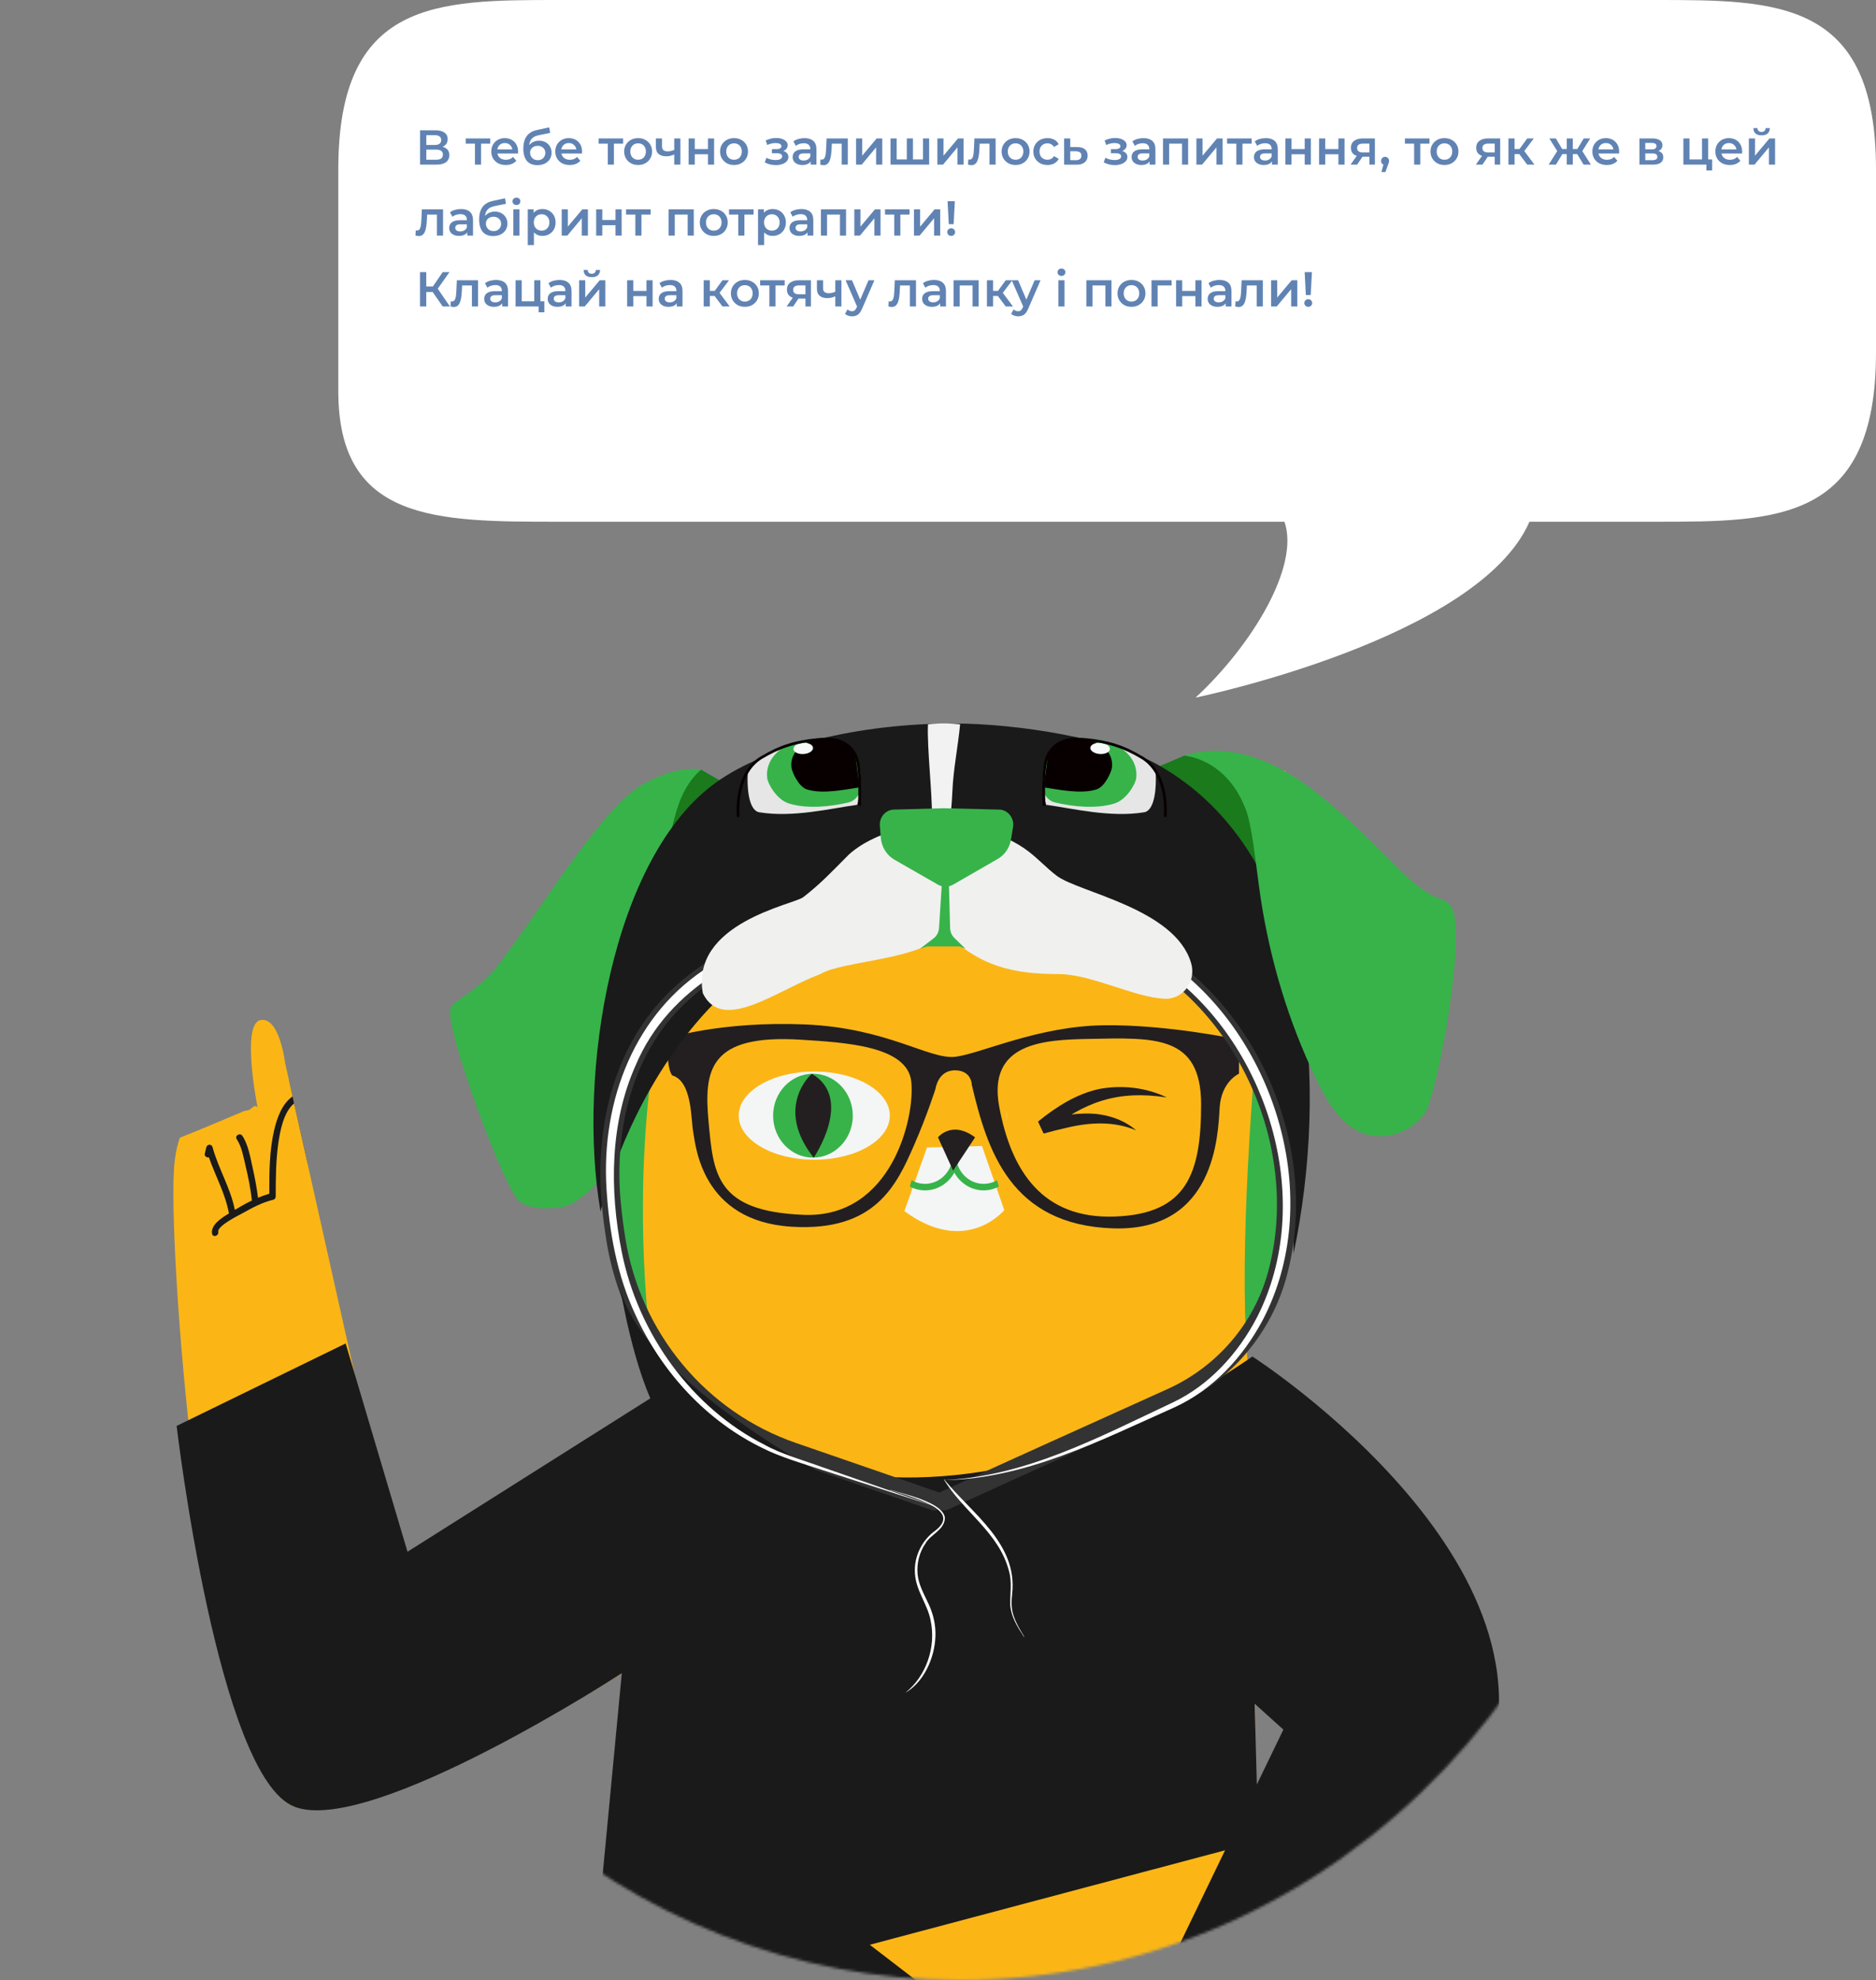 <svg width="688" height="726" viewBox="0 0 688 726" fill="none" xmlns="http://www.w3.org/2000/svg">
<rect x="0" y="0" width="688" height="726" fill="#808080" stroke="none"/>
<path d="M607.441 0H204.635C160.136 0 124.066 0 124.066 62.044V143.407C124.066 191.297 160.136 191.297 204.635 191.297H471.057C476.754 207.615 459.148 236.608 438.459 255.789C438.459 255.789 542.094 234.439 560.908 191.297H607.441C651.929 191.297 688 191.297 688 129.257V62.044C688 0 651.929 0 607.441 0Z" fill="white"/>
<path d="M154.044 60.368V47.768H159.678C161.094 47.768 162.198 48.05 162.99 48.614C163.782 49.166 164.178 49.964 164.178 51.008C164.178 52.04 163.8 52.838 163.044 53.402C162.288 53.954 161.292 54.23 160.056 54.23L160.38 53.582C161.784 53.582 162.87 53.864 163.638 54.428C164.406 54.992 164.79 55.808 164.79 56.876C164.79 57.968 164.388 58.826 163.584 59.45C162.78 60.062 161.592 60.368 160.02 60.368H154.044ZM156.348 58.568H159.948C160.764 58.568 161.382 58.418 161.802 58.118C162.222 57.806 162.432 57.332 162.432 56.696C162.432 56.06 162.222 55.598 161.802 55.31C161.382 55.01 160.764 54.86 159.948 54.86H156.348V58.568ZM156.348 53.15H159.48C160.236 53.15 160.812 53 161.208 52.7C161.604 52.388 161.802 51.944 161.802 51.368C161.802 50.768 161.604 50.318 161.208 50.018C160.812 49.718 160.236 49.568 159.48 49.568H156.348V53.15ZM174.177 60.368V52.124L174.699 52.664H170.793V50.756H179.793V52.664H175.905L176.427 52.124V60.368H174.177ZM185.485 60.494C184.417 60.494 183.481 60.284 182.677 59.864C181.885 59.432 181.267 58.844 180.823 58.1C180.391 57.356 180.175 56.51 180.175 55.562C180.175 54.602 180.385 53.756 180.805 53.024C181.237 52.28 181.825 51.698 182.569 51.278C183.325 50.858 184.183 50.648 185.143 50.648C186.079 50.648 186.913 50.852 187.645 51.26C188.377 51.668 188.953 52.244 189.373 52.988C189.793 53.732 190.003 54.608 190.003 55.616C190.003 55.712 189.997 55.82 189.985 55.94C189.985 56.06 189.979 56.174 189.967 56.282H181.957V54.788H188.779L187.897 55.256C187.909 54.704 187.795 54.218 187.555 53.798C187.315 53.378 186.985 53.048 186.565 52.808C186.157 52.568 185.683 52.448 185.143 52.448C184.591 52.448 184.105 52.568 183.685 52.808C183.277 53.048 182.953 53.384 182.713 53.816C182.485 54.236 182.371 54.734 182.371 55.31V55.67C182.371 56.246 182.503 56.756 182.767 57.2C183.031 57.644 183.403 57.986 183.883 58.226C184.363 58.466 184.915 58.586 185.539 58.586C186.079 58.586 186.565 58.502 186.997 58.334C187.429 58.166 187.813 57.902 188.149 57.542L189.355 58.928C188.923 59.432 188.377 59.822 187.717 60.098C187.069 60.362 186.325 60.494 185.485 60.494ZM197.054 60.548C196.262 60.548 195.554 60.428 194.93 60.188C194.306 59.948 193.766 59.582 193.31 59.09C192.866 58.586 192.524 57.95 192.284 57.182C192.044 56.414 191.924 55.502 191.924 54.446C191.924 53.678 191.99 52.976 192.122 52.34C192.254 51.704 192.452 51.134 192.716 50.63C192.98 50.114 193.31 49.658 193.706 49.262C194.114 48.866 194.588 48.536 195.128 48.272C195.668 48.008 196.28 47.804 196.964 47.66L201.428 46.706L201.752 48.722L197.702 49.55C197.474 49.598 197.198 49.67 196.874 49.766C196.562 49.85 196.238 49.982 195.902 50.162C195.578 50.33 195.272 50.576 194.984 50.9C194.708 51.212 194.48 51.62 194.3 52.124C194.132 52.616 194.048 53.234 194.048 53.978C194.048 54.206 194.054 54.38 194.066 54.5C194.09 54.608 194.108 54.728 194.12 54.86C194.144 54.98 194.156 55.16 194.156 55.4L193.31 54.518C193.55 53.906 193.88 53.384 194.3 52.952C194.732 52.508 195.23 52.172 195.794 51.944C196.37 51.704 196.994 51.584 197.666 51.584C198.566 51.584 199.364 51.77 200.06 52.142C200.756 52.514 201.302 53.036 201.698 53.708C202.094 54.38 202.292 55.142 202.292 55.994C202.292 56.882 202.076 57.668 201.644 58.352C201.212 59.036 200.6 59.576 199.808 59.972C199.028 60.356 198.11 60.548 197.054 60.548ZM197.234 58.73C197.774 58.73 198.248 58.616 198.656 58.388C199.076 58.148 199.4 57.824 199.628 57.416C199.868 57.008 199.988 56.552 199.988 56.048C199.988 55.544 199.868 55.106 199.628 54.734C199.4 54.35 199.076 54.044 198.656 53.816C198.248 53.588 197.762 53.474 197.198 53.474C196.658 53.474 196.172 53.582 195.74 53.798C195.32 54.014 194.99 54.314 194.75 54.698C194.522 55.07 194.408 55.502 194.408 55.994C194.408 56.498 194.528 56.96 194.768 57.38C195.008 57.8 195.338 58.13 195.758 58.37C196.19 58.61 196.682 58.73 197.234 58.73ZM208.952 60.494C207.884 60.494 206.948 60.284 206.144 59.864C205.352 59.432 204.734 58.844 204.29 58.1C203.858 57.356 203.642 56.51 203.642 55.562C203.642 54.602 203.852 53.756 204.272 53.024C204.704 52.28 205.292 51.698 206.036 51.278C206.792 50.858 207.65 50.648 208.61 50.648C209.546 50.648 210.38 50.852 211.112 51.26C211.844 51.668 212.42 52.244 212.84 52.988C213.26 53.732 213.47 54.608 213.47 55.616C213.47 55.712 213.464 55.82 213.452 55.94C213.452 56.06 213.446 56.174 213.434 56.282H205.424V54.788H212.246L211.364 55.256C211.376 54.704 211.262 54.218 211.022 53.798C210.782 53.378 210.452 53.048 210.032 52.808C209.624 52.568 209.15 52.448 208.61 52.448C208.058 52.448 207.572 52.568 207.152 52.808C206.744 53.048 206.42 53.384 206.18 53.816C205.952 54.236 205.838 54.734 205.838 55.31V55.67C205.838 56.246 205.97 56.756 206.234 57.2C206.498 57.644 206.87 57.986 207.35 58.226C207.83 58.466 208.382 58.586 209.006 58.586C209.546 58.586 210.032 58.502 210.464 58.334C210.896 58.166 211.28 57.902 211.616 57.542L212.822 58.928C212.39 59.432 211.844 59.822 211.184 60.098C210.536 60.362 209.792 60.494 208.952 60.494ZM222.903 60.368V52.124L223.425 52.664H219.519V50.756H228.519V52.664H224.631L225.153 52.124V60.368H222.903ZM234.013 60.494C233.029 60.494 232.153 60.284 231.385 59.864C230.617 59.432 230.011 58.844 229.567 58.1C229.123 57.356 228.901 56.51 228.901 55.562C228.901 54.602 229.123 53.756 229.567 53.024C230.011 52.28 230.617 51.698 231.385 51.278C232.153 50.858 233.029 50.648 234.013 50.648C235.009 50.648 235.891 50.858 236.659 51.278C237.439 51.698 238.045 52.274 238.477 53.006C238.921 53.738 239.143 54.59 239.143 55.562C239.143 56.51 238.921 57.356 238.477 58.1C238.045 58.844 237.439 59.432 236.659 59.864C235.891 60.284 235.009 60.494 234.013 60.494ZM234.013 58.568C234.565 58.568 235.057 58.448 235.489 58.208C235.921 57.968 236.257 57.62 236.497 57.164C236.749 56.708 236.875 56.174 236.875 55.562C236.875 54.938 236.749 54.404 236.497 53.96C236.257 53.504 235.921 53.156 235.489 52.916C235.057 52.676 234.571 52.556 234.031 52.556C233.479 52.556 232.987 52.676 232.555 52.916C232.135 53.156 231.799 53.504 231.547 53.96C231.295 54.404 231.169 54.938 231.169 55.562C231.169 56.174 231.295 56.708 231.547 57.164C231.799 57.62 232.135 57.968 232.555 58.208C232.987 58.448 233.473 58.568 234.013 58.568ZM247.432 56.57C246.976 56.786 246.49 56.966 245.974 57.11C245.47 57.242 244.936 57.308 244.372 57.308C243.16 57.308 242.218 57.026 241.546 56.462C240.874 55.898 240.538 55.022 240.538 53.834V50.756H242.788V53.69C242.788 54.326 242.968 54.788 243.328 55.076C243.7 55.364 244.21 55.508 244.858 55.508C245.29 55.508 245.722 55.454 246.154 55.346C246.586 55.238 247.012 55.088 247.432 54.896V56.57ZM247.27 60.368V50.756H249.52V60.368H247.27ZM252.546 60.368V50.756H254.796V54.662H259.638V50.756H261.888V60.368H259.638V56.57H254.796V60.368H252.546ZM269.187 60.494C268.203 60.494 267.327 60.284 266.559 59.864C265.791 59.432 265.185 58.844 264.741 58.1C264.297 57.356 264.075 56.51 264.075 55.562C264.075 54.602 264.297 53.756 264.741 53.024C265.185 52.28 265.791 51.698 266.559 51.278C267.327 50.858 268.203 50.648 269.187 50.648C270.183 50.648 271.065 50.858 271.833 51.278C272.613 51.698 273.219 52.274 273.651 53.006C274.095 53.738 274.317 54.59 274.317 55.562C274.317 56.51 274.095 57.356 273.651 58.1C273.219 58.844 272.613 59.432 271.833 59.864C271.065 60.284 270.183 60.494 269.187 60.494ZM269.187 58.568C269.739 58.568 270.231 58.448 270.663 58.208C271.095 57.968 271.431 57.62 271.671 57.164C271.923 56.708 272.049 56.174 272.049 55.562C272.049 54.938 271.923 54.404 271.671 53.96C271.431 53.504 271.095 53.156 270.663 52.916C270.231 52.676 269.745 52.556 269.205 52.556C268.653 52.556 268.161 52.676 267.729 52.916C267.309 53.156 266.973 53.504 266.721 53.96C266.469 54.404 266.343 54.938 266.343 55.562C266.343 56.174 266.469 56.708 266.721 57.164C266.973 57.62 267.309 57.968 267.729 58.208C268.161 58.448 268.647 58.568 269.187 58.568ZM284.557 60.53C283.825 60.53 283.099 60.446 282.379 60.278C281.671 60.098 281.029 59.846 280.453 59.522L281.083 57.848C281.551 58.112 282.079 58.316 282.667 58.46C283.255 58.604 283.843 58.676 284.431 58.676C284.935 58.676 285.367 58.628 285.727 58.532C286.087 58.424 286.363 58.268 286.555 58.064C286.759 57.86 286.861 57.626 286.861 57.362C286.861 56.978 286.693 56.69 286.357 56.498C286.033 56.294 285.565 56.192 284.953 56.192H283.099V54.68H284.773C285.157 54.68 285.481 54.638 285.745 54.554C286.021 54.47 286.231 54.344 286.375 54.176C286.519 54.008 286.591 53.81 286.591 53.582C286.591 53.354 286.501 53.156 286.321 52.988C286.153 52.808 285.907 52.676 285.583 52.592C285.259 52.496 284.869 52.448 284.413 52.448C283.933 52.448 283.435 52.508 282.919 52.628C282.415 52.748 281.899 52.922 281.371 53.15L280.795 51.494C281.407 51.218 282.001 51.008 282.577 50.864C283.165 50.708 283.747 50.624 284.323 50.612C285.199 50.576 285.979 50.666 286.663 50.882C287.347 51.098 287.887 51.41 288.283 51.818C288.679 52.226 288.877 52.706 288.877 53.258C288.877 53.714 288.733 54.128 288.445 54.5C288.169 54.86 287.785 55.142 287.293 55.346C286.813 55.55 286.261 55.652 285.637 55.652L285.709 55.166C286.777 55.166 287.617 55.382 288.229 55.814C288.841 56.234 289.147 56.81 289.147 57.542C289.147 58.13 288.949 58.652 288.553 59.108C288.157 59.552 287.611 59.9 286.915 60.152C286.231 60.404 285.445 60.53 284.557 60.53ZM297.296 60.368V58.424L297.17 58.01V54.608C297.17 53.948 296.972 53.438 296.576 53.078C296.18 52.706 295.58 52.52 294.776 52.52C294.236 52.52 293.702 52.604 293.174 52.772C292.658 52.94 292.22 53.174 291.86 53.474L290.978 51.836C291.494 51.44 292.106 51.146 292.814 50.954C293.534 50.75 294.278 50.648 295.046 50.648C296.438 50.648 297.512 50.984 298.268 51.656C299.036 52.316 299.42 53.342 299.42 54.734V60.368H297.296ZM294.272 60.494C293.552 60.494 292.922 60.374 292.382 60.134C291.842 59.882 291.422 59.54 291.122 59.108C290.834 58.664 290.69 58.166 290.69 57.614C290.69 57.074 290.816 56.588 291.068 56.156C291.332 55.724 291.758 55.382 292.346 55.13C292.934 54.878 293.714 54.752 294.686 54.752H297.476V56.246H294.848C294.08 56.246 293.564 56.372 293.3 56.624C293.036 56.864 292.904 57.164 292.904 57.524C292.904 57.932 293.066 58.256 293.39 58.496C293.714 58.736 294.164 58.856 294.74 58.856C295.292 58.856 295.784 58.73 296.216 58.478C296.66 58.226 296.978 57.854 297.17 57.362L297.548 58.712C297.332 59.276 296.942 59.714 296.378 60.026C295.826 60.338 295.124 60.494 294.272 60.494ZM300.8 60.35L300.908 58.46C300.992 58.472 301.07 58.484 301.142 58.496C301.214 58.508 301.28 58.514 301.34 58.514C301.712 58.514 302 58.4 302.204 58.172C302.408 57.944 302.558 57.638 302.654 57.254C302.762 56.858 302.834 56.42 302.87 55.94C302.918 55.448 302.954 54.956 302.978 54.464L303.14 50.756H310.916V60.368H308.666V52.052L309.188 52.664H304.616L305.102 52.034L304.976 54.572C304.94 55.424 304.868 56.216 304.76 56.948C304.664 57.668 304.508 58.298 304.292 58.838C304.088 59.378 303.8 59.798 303.428 60.098C303.068 60.398 302.606 60.548 302.042 60.548C301.862 60.548 301.664 60.53 301.448 60.494C301.244 60.458 301.028 60.41 300.8 60.35ZM313.946 60.368V50.756H316.196V57.092L321.506 50.756H323.558V60.368H321.308V54.032L316.016 60.368H313.946ZM333.047 58.46L332.561 59V50.756H334.811V59L334.271 58.46H339.023L338.501 59V50.756H340.751V60.368H326.585V50.756H328.835V59L328.313 58.46H333.047ZM343.776 60.368V50.756H346.026V57.092L351.336 50.756H353.388V60.368H351.138V54.032L345.846 60.368H343.776ZM355.011 60.35L355.119 58.46C355.203 58.472 355.281 58.484 355.353 58.496C355.425 58.508 355.491 58.514 355.551 58.514C355.923 58.514 356.211 58.4 356.415 58.172C356.619 57.944 356.769 57.638 356.865 57.254C356.973 56.858 357.045 56.42 357.081 55.94C357.129 55.448 357.165 54.956 357.189 54.464L357.351 50.756H365.127V60.368H362.877V52.052L363.399 52.664H358.827L359.313 52.034L359.187 54.572C359.151 55.424 359.079 56.216 358.971 56.948C358.875 57.668 358.719 58.298 358.503 58.838C358.299 59.378 358.011 59.798 357.639 60.098C357.279 60.398 356.817 60.548 356.253 60.548C356.073 60.548 355.875 60.53 355.659 60.494C355.455 60.458 355.239 60.41 355.011 60.35ZM372.441 60.494C371.457 60.494 370.581 60.284 369.813 59.864C369.045 59.432 368.439 58.844 367.995 58.1C367.551 57.356 367.329 56.51 367.329 55.562C367.329 54.602 367.551 53.756 367.995 53.024C368.439 52.28 369.045 51.698 369.813 51.278C370.581 50.858 371.457 50.648 372.441 50.648C373.437 50.648 374.319 50.858 375.087 51.278C375.867 51.698 376.473 52.274 376.905 53.006C377.349 53.738 377.571 54.59 377.571 55.562C377.571 56.51 377.349 57.356 376.905 58.1C376.473 58.844 375.867 59.432 375.087 59.864C374.319 60.284 373.437 60.494 372.441 60.494ZM372.441 58.568C372.993 58.568 373.485 58.448 373.917 58.208C374.349 57.968 374.685 57.62 374.925 57.164C375.177 56.708 375.303 56.174 375.303 55.562C375.303 54.938 375.177 54.404 374.925 53.96C374.685 53.504 374.349 53.156 373.917 52.916C373.485 52.676 372.999 52.556 372.459 52.556C371.907 52.556 371.415 52.676 370.983 52.916C370.563 53.156 370.227 53.504 369.975 53.96C369.723 54.404 369.597 54.938 369.597 55.562C369.597 56.174 369.723 56.708 369.975 57.164C370.227 57.62 370.563 57.968 370.983 58.208C371.415 58.448 371.901 58.568 372.441 58.568ZM384.168 60.494C383.16 60.494 382.26 60.284 381.468 59.864C380.688 59.432 380.076 58.844 379.632 58.1C379.188 57.356 378.966 56.51 378.966 55.562C378.966 54.602 379.188 53.756 379.632 53.024C380.076 52.28 380.688 51.698 381.468 51.278C382.26 50.858 383.16 50.648 384.168 50.648C385.104 50.648 385.926 50.84 386.634 51.224C387.354 51.596 387.9 52.148 388.272 52.88L386.544 53.888C386.256 53.432 385.902 53.096 385.482 52.88C385.074 52.664 384.63 52.556 384.15 52.556C383.598 52.556 383.1 52.676 382.656 52.916C382.212 53.156 381.864 53.504 381.612 53.96C381.36 54.404 381.234 54.938 381.234 55.562C381.234 56.186 381.36 56.726 381.612 57.182C381.864 57.626 382.212 57.968 382.656 58.208C383.1 58.448 383.598 58.568 384.15 58.568C384.63 58.568 385.074 58.46 385.482 58.244C385.902 58.028 386.256 57.692 386.544 57.236L388.272 58.244C387.9 58.964 387.354 59.522 386.634 59.918C385.926 60.302 385.104 60.494 384.168 60.494ZM395.077 53.924C396.313 53.924 397.255 54.2 397.903 54.752C398.551 55.304 398.875 56.084 398.875 57.092C398.875 58.136 398.515 58.952 397.795 59.54C397.075 60.116 396.061 60.398 394.753 60.386L390.253 60.368V50.756H392.503V53.906L395.077 53.924ZM394.555 58.73C395.215 58.742 395.719 58.604 396.067 58.316C396.415 58.028 396.589 57.608 396.589 57.056C396.589 56.504 396.415 56.108 396.067 55.868C395.731 55.616 395.227 55.484 394.555 55.472L392.503 55.454V58.712L394.555 58.73ZM408.869 60.53C408.137 60.53 407.411 60.446 406.691 60.278C405.983 60.098 405.341 59.846 404.765 59.522L405.395 57.848C405.863 58.112 406.391 58.316 406.979 58.46C407.567 58.604 408.155 58.676 408.743 58.676C409.247 58.676 409.679 58.628 410.039 58.532C410.399 58.424 410.675 58.268 410.867 58.064C411.071 57.86 411.173 57.626 411.173 57.362C411.173 56.978 411.005 56.69 410.669 56.498C410.345 56.294 409.877 56.192 409.265 56.192H407.411V54.68H409.085C409.469 54.68 409.793 54.638 410.057 54.554C410.333 54.47 410.543 54.344 410.687 54.176C410.831 54.008 410.903 53.81 410.903 53.582C410.903 53.354 410.813 53.156 410.633 52.988C410.465 52.808 410.219 52.676 409.895 52.592C409.571 52.496 409.181 52.448 408.725 52.448C408.245 52.448 407.747 52.508 407.231 52.628C406.727 52.748 406.211 52.922 405.683 53.15L405.107 51.494C405.719 51.218 406.313 51.008 406.889 50.864C407.477 50.708 408.059 50.624 408.635 50.612C409.511 50.576 410.291 50.666 410.975 50.882C411.659 51.098 412.199 51.41 412.595 51.818C412.991 52.226 413.189 52.706 413.189 53.258C413.189 53.714 413.045 54.128 412.757 54.5C412.481 54.86 412.097 55.142 411.605 55.346C411.125 55.55 410.573 55.652 409.949 55.652L410.021 55.166C411.089 55.166 411.929 55.382 412.541 55.814C413.153 56.234 413.459 56.81 413.459 57.542C413.459 58.13 413.261 58.652 412.865 59.108C412.469 59.552 411.923 59.9 411.227 60.152C410.543 60.404 409.757 60.53 408.869 60.53ZM421.608 60.368V58.424L421.482 58.01V54.608C421.482 53.948 421.284 53.438 420.888 53.078C420.492 52.706 419.892 52.52 419.088 52.52C418.548 52.52 418.014 52.604 417.486 52.772C416.97 52.94 416.532 53.174 416.172 53.474L415.29 51.836C415.806 51.44 416.418 51.146 417.126 50.954C417.846 50.75 418.59 50.648 419.358 50.648C420.75 50.648 421.824 50.984 422.58 51.656C423.348 52.316 423.732 53.342 423.732 54.734V60.368H421.608ZM418.584 60.494C417.864 60.494 417.234 60.374 416.694 60.134C416.154 59.882 415.734 59.54 415.434 59.108C415.146 58.664 415.002 58.166 415.002 57.614C415.002 57.074 415.128 56.588 415.38 56.156C415.644 55.724 416.07 55.382 416.658 55.13C417.246 54.878 418.026 54.752 418.998 54.752H421.788V56.246H419.16C418.392 56.246 417.876 56.372 417.612 56.624C417.348 56.864 417.216 57.164 417.216 57.524C417.216 57.932 417.378 58.256 417.702 58.496C418.026 58.736 418.476 58.856 419.052 58.856C419.604 58.856 420.096 58.73 420.528 58.478C420.972 58.226 421.29 57.854 421.482 57.362L421.86 58.712C421.644 59.276 421.254 59.714 420.69 60.026C420.138 60.338 419.436 60.494 418.584 60.494ZM426.516 60.368V50.756H435.732V60.368H433.5V52.142L434.022 52.664H428.244L428.766 52.142V60.368H426.516ZM438.768 60.368V50.756H441.018V57.092L446.328 50.756H448.38V60.368H446.13V54.032L440.838 60.368H438.768ZM453.405 60.368V52.124L453.927 52.664H450.021V50.756H459.021V52.664H455.133L455.655 52.124V60.368H453.405ZM466.485 60.368V58.424L466.359 58.01V54.608C466.359 53.948 466.161 53.438 465.765 53.078C465.369 52.706 464.769 52.52 463.965 52.52C463.425 52.52 462.891 52.604 462.363 52.772C461.847 52.94 461.409 53.174 461.049 53.474L460.167 51.836C460.683 51.44 461.295 51.146 462.003 50.954C462.723 50.75 463.467 50.648 464.235 50.648C465.627 50.648 466.701 50.984 467.457 51.656C468.225 52.316 468.609 53.342 468.609 54.734V60.368H466.485ZM463.461 60.494C462.741 60.494 462.111 60.374 461.571 60.134C461.031 59.882 460.611 59.54 460.311 59.108C460.023 58.664 459.879 58.166 459.879 57.614C459.879 57.074 460.005 56.588 460.257 56.156C460.521 55.724 460.947 55.382 461.535 55.13C462.123 54.878 462.903 54.752 463.875 54.752H466.665V56.246H464.037C463.269 56.246 462.753 56.372 462.489 56.624C462.225 56.864 462.093 57.164 462.093 57.524C462.093 57.932 462.255 58.256 462.579 58.496C462.903 58.736 463.353 58.856 463.929 58.856C464.481 58.856 464.973 58.73 465.405 58.478C465.849 58.226 466.167 57.854 466.359 57.362L466.737 58.712C466.521 59.276 466.131 59.714 465.567 60.026C465.015 60.338 464.313 60.494 463.461 60.494ZM471.393 60.368V50.756H473.643V54.662H478.485V50.756H480.735V60.368H478.485V56.57H473.643V60.368H471.393ZM483.751 60.368V50.756H486.001V54.662H490.843V50.756H493.093V60.368H490.843V56.57H486.001V60.368H483.751ZM502.21 60.368V57.092L502.534 57.47H499.654C498.334 57.47 497.296 57.194 496.54 56.642C495.796 56.078 495.424 55.268 495.424 54.212C495.424 53.084 495.82 52.226 496.612 51.638C497.416 51.05 498.484 50.756 499.816 50.756H504.226V60.368H502.21ZM495.298 60.368L497.89 56.696H500.194L497.71 60.368H495.298ZM502.21 56.372V52.052L502.534 52.646H499.888C499.192 52.646 498.652 52.778 498.268 53.042C497.896 53.294 497.71 53.708 497.71 54.284C497.71 55.364 498.412 55.904 499.816 55.904H502.534L502.21 56.372ZM506.623 63.086L507.667 59.108L507.973 60.44C507.553 60.44 507.199 60.314 506.911 60.062C506.635 59.798 506.497 59.444 506.497 59C506.497 58.544 506.635 58.184 506.911 57.92C507.199 57.644 507.547 57.506 507.955 57.506C508.375 57.506 508.723 57.644 508.999 57.92C509.275 58.196 509.413 58.556 509.413 59C509.413 59.12 509.401 59.252 509.377 59.396C509.353 59.528 509.311 59.684 509.251 59.864C509.203 60.044 509.119 60.272 508.999 60.548L508.081 63.086H506.623ZM518.62 60.368V52.124L519.142 52.664H515.236V50.756H524.236V52.664H520.348L520.87 52.124V60.368H518.62ZM529.73 60.494C528.746 60.494 527.87 60.284 527.102 59.864C526.334 59.432 525.728 58.844 525.284 58.1C524.84 57.356 524.618 56.51 524.618 55.562C524.618 54.602 524.84 53.756 525.284 53.024C525.728 52.28 526.334 51.698 527.102 51.278C527.87 50.858 528.746 50.648 529.73 50.648C530.726 50.648 531.608 50.858 532.376 51.278C533.156 51.698 533.762 52.274 534.194 53.006C534.638 53.738 534.86 54.59 534.86 55.562C534.86 56.51 534.638 57.356 534.194 58.1C533.762 58.844 533.156 59.432 532.376 59.864C531.608 60.284 530.726 60.494 529.73 60.494ZM529.73 58.568C530.282 58.568 530.774 58.448 531.206 58.208C531.638 57.968 531.974 57.62 532.214 57.164C532.466 56.708 532.592 56.174 532.592 55.562C532.592 54.938 532.466 54.404 532.214 53.96C531.974 53.504 531.638 53.156 531.206 52.916C530.774 52.676 530.288 52.556 529.748 52.556C529.196 52.556 528.704 52.676 528.272 52.916C527.852 53.156 527.516 53.504 527.264 53.96C527.012 54.404 526.886 54.938 526.886 55.562C526.886 56.174 527.012 56.708 527.264 57.164C527.516 57.62 527.852 57.968 528.272 58.208C528.704 58.448 529.19 58.568 529.73 58.568ZM548.16 60.368V57.092L548.484 57.47H545.604C544.284 57.47 543.246 57.194 542.49 56.642C541.746 56.078 541.374 55.268 541.374 54.212C541.374 53.084 541.77 52.226 542.562 51.638C543.366 51.05 544.434 50.756 545.766 50.756H550.176V60.368H548.16ZM541.248 60.368L543.84 56.696H546.144L543.66 60.368H541.248ZM548.16 56.372V52.052L548.484 52.646H545.838C545.142 52.646 544.602 52.778 544.218 53.042C543.846 53.294 543.66 53.708 543.66 54.284C543.66 55.364 544.362 55.904 545.766 55.904H548.484L548.16 56.372ZM560.096 60.368L556.622 55.76L558.458 54.626L562.742 60.368H560.096ZM553.202 60.368V50.756H555.452V60.368H553.202ZM554.786 56.516V54.644H558.044V56.516H554.786ZM558.674 55.832L556.568 55.58L560.096 50.756H562.508L558.674 55.832ZM580.77 60.368L577.962 55.76L579.798 54.626L583.452 60.368H580.77ZM576.144 56.516V54.644H579.366V56.516H576.144ZM580.014 55.832L577.89 55.58L580.806 50.756H583.2L580.014 55.832ZM570.618 60.368H567.954L571.59 54.626L573.426 55.76L570.618 60.368ZM576.81 60.368H574.578V50.756H576.81V60.368ZM575.244 56.516H572.04V54.644H575.244V56.516ZM571.374 55.832L568.188 50.756H570.582L573.48 55.58L571.374 55.832ZM589.29 60.494C588.222 60.494 587.286 60.284 586.482 59.864C585.69 59.432 585.072 58.844 584.628 58.1C584.196 57.356 583.98 56.51 583.98 55.562C583.98 54.602 584.19 53.756 584.61 53.024C585.042 52.28 585.63 51.698 586.374 51.278C587.13 50.858 587.988 50.648 588.948 50.648C589.884 50.648 590.718 50.852 591.45 51.26C592.182 51.668 592.758 52.244 593.178 52.988C593.598 53.732 593.808 54.608 593.808 55.616C593.808 55.712 593.802 55.82 593.79 55.94C593.79 56.06 593.784 56.174 593.772 56.282H585.762V54.788H592.584L591.702 55.256C591.714 54.704 591.6 54.218 591.36 53.798C591.12 53.378 590.79 53.048 590.37 52.808C589.962 52.568 589.488 52.448 588.948 52.448C588.396 52.448 587.91 52.568 587.49 52.808C587.082 53.048 586.758 53.384 586.518 53.816C586.29 54.236 586.176 54.734 586.176 55.31V55.67C586.176 56.246 586.308 56.756 586.572 57.2C586.836 57.644 587.208 57.986 587.688 58.226C588.168 58.466 588.72 58.586 589.344 58.586C589.884 58.586 590.37 58.502 590.802 58.334C591.234 58.166 591.618 57.902 591.954 57.542L593.16 58.928C592.728 59.432 592.182 59.822 591.522 60.098C590.874 60.362 590.13 60.494 589.29 60.494ZM601.243 60.368V50.756H605.941C607.105 50.756 608.017 50.972 608.677 51.404C609.349 51.836 609.685 52.448 609.685 53.24C609.685 54.02 609.373 54.632 608.749 55.076C608.125 55.508 607.297 55.724 606.265 55.724L606.535 55.166C607.699 55.166 608.563 55.382 609.127 55.814C609.703 56.234 609.991 56.852 609.991 57.668C609.991 58.52 609.673 59.186 609.037 59.666C608.401 60.134 607.435 60.368 606.139 60.368H601.243ZM603.385 58.73H605.959C606.571 58.73 607.033 58.634 607.345 58.442C607.657 58.238 607.813 57.932 607.813 57.524C607.813 57.092 607.669 56.774 607.381 56.57C607.093 56.366 606.643 56.264 606.031 56.264H603.385V58.73ZM603.385 54.77H605.743C606.319 54.77 606.751 54.668 607.039 54.464C607.339 54.248 607.489 53.948 607.489 53.564C607.489 53.168 607.339 52.874 607.039 52.682C606.751 52.49 606.319 52.394 605.743 52.394H603.385V54.77ZM617.362 60.368V50.756H619.612V58.46H624.202V50.756H626.452V60.368H617.362ZM625.804 62.51V60.314L626.326 60.368H624.202V58.46H627.91V62.51H625.804ZM634.395 60.494C633.327 60.494 632.391 60.284 631.587 59.864C630.795 59.432 630.177 58.844 629.733 58.1C629.301 57.356 629.085 56.51 629.085 55.562C629.085 54.602 629.295 53.756 629.715 53.024C630.147 52.28 630.735 51.698 631.479 51.278C632.235 50.858 633.093 50.648 634.053 50.648C634.989 50.648 635.823 50.852 636.555 51.26C637.287 51.668 637.863 52.244 638.283 52.988C638.703 53.732 638.913 54.608 638.913 55.616C638.913 55.712 638.907 55.82 638.895 55.94C638.895 56.06 638.889 56.174 638.877 56.282H630.867V54.788H637.689L636.807 55.256C636.819 54.704 636.705 54.218 636.465 53.798C636.225 53.378 635.895 53.048 635.475 52.808C635.067 52.568 634.593 52.448 634.053 52.448C633.501 52.448 633.015 52.568 632.595 52.808C632.187 53.048 631.863 53.384 631.623 53.816C631.395 54.236 631.281 54.734 631.281 55.31V55.67C631.281 56.246 631.413 56.756 631.677 57.2C631.941 57.644 632.313 57.986 632.793 58.226C633.273 58.466 633.825 58.586 634.449 58.586C634.989 58.586 635.475 58.502 635.907 58.334C636.339 58.166 636.723 57.902 637.059 57.542L638.265 58.928C637.833 59.432 637.287 59.822 636.627 60.098C635.979 60.362 635.235 60.494 634.395 60.494ZM641.374 60.368V50.756H643.624V57.092L648.934 50.756H650.986V60.368H648.736V54.032L643.444 60.368H641.374ZM646.036 49.622C645.076 49.622 644.338 49.4 643.822 48.956C643.306 48.5 643.042 47.84 643.03 46.976H644.524C644.536 47.408 644.668 47.75 644.92 48.002C645.184 48.254 645.55 48.38 646.018 48.38C646.474 48.38 646.834 48.254 647.098 48.002C647.374 47.75 647.518 47.408 647.53 46.976H649.06C649.048 47.84 648.778 48.5 648.25 48.956C647.734 49.4 646.996 49.622 646.036 49.622ZM152.37 86.35L152.478 84.46C152.562 84.472 152.64 84.484 152.712 84.496C152.784 84.508 152.85 84.514 152.91 84.514C153.282 84.514 153.57 84.4 153.774 84.172C153.978 83.944 154.128 83.638 154.224 83.254C154.332 82.858 154.404 82.42 154.44 81.94C154.488 81.448 154.524 80.956 154.548 80.464L154.71 76.756H162.486V86.368H160.236V78.052L160.758 78.664H156.186L156.672 78.034L156.546 80.572C156.51 81.424 156.438 82.216 156.33 82.948C156.234 83.668 156.078 84.298 155.862 84.838C155.658 85.378 155.37 85.798 154.998 86.098C154.638 86.398 154.176 86.548 153.612 86.548C153.432 86.548 153.234 86.53 153.018 86.494C152.814 86.458 152.598 86.41 152.37 86.35ZM171.348 86.368V84.424L171.222 84.01V80.608C171.222 79.948 171.024 79.438 170.628 79.078C170.232 78.706 169.632 78.52 168.828 78.52C168.288 78.52 167.754 78.604 167.226 78.772C166.71 78.94 166.272 79.174 165.912 79.474L165.03 77.836C165.546 77.44 166.158 77.146 166.866 76.954C167.586 76.75 168.33 76.648 169.098 76.648C170.49 76.648 171.564 76.984 172.32 77.656C173.088 78.316 173.472 79.342 173.472 80.734V86.368H171.348ZM168.324 86.494C167.604 86.494 166.974 86.374 166.434 86.134C165.894 85.882 165.474 85.54 165.174 85.108C164.886 84.664 164.742 84.166 164.742 83.614C164.742 83.074 164.868 82.588 165.12 82.156C165.384 81.724 165.81 81.382 166.398 81.13C166.986 80.878 167.766 80.752 168.738 80.752H171.528V82.246H168.9C168.132 82.246 167.616 82.372 167.352 82.624C167.088 82.864 166.956 83.164 166.956 83.524C166.956 83.932 167.118 84.256 167.442 84.496C167.766 84.736 168.216 84.856 168.792 84.856C169.344 84.856 169.836 84.73 170.268 84.478C170.712 84.226 171.03 83.854 171.222 83.362L171.6 84.712C171.384 85.276 170.994 85.714 170.43 86.026C169.878 86.338 169.176 86.494 168.324 86.494ZM180.847 86.548C180.055 86.548 179.347 86.428 178.723 86.188C178.099 85.948 177.559 85.582 177.103 85.09C176.659 84.586 176.317 83.95 176.077 83.182C175.837 82.414 175.717 81.502 175.717 80.446C175.717 79.678 175.783 78.976 175.915 78.34C176.047 77.704 176.245 77.134 176.509 76.63C176.773 76.114 177.103 75.658 177.499 75.262C177.907 74.866 178.381 74.536 178.921 74.272C179.461 74.008 180.073 73.804 180.757 73.66L185.221 72.706L185.545 74.722L181.495 75.55C181.267 75.598 180.991 75.67 180.667 75.766C180.355 75.85 180.031 75.982 179.695 76.162C179.371 76.33 179.065 76.576 178.777 76.9C178.501 77.212 178.273 77.62 178.093 78.124C177.925 78.616 177.841 79.234 177.841 79.978C177.841 80.206 177.847 80.38 177.859 80.5C177.883 80.608 177.901 80.728 177.913 80.86C177.937 80.98 177.949 81.16 177.949 81.4L177.103 80.518C177.343 79.906 177.673 79.384 178.093 78.952C178.525 78.508 179.023 78.172 179.587 77.944C180.163 77.704 180.787 77.584 181.459 77.584C182.359 77.584 183.157 77.77 183.853 78.142C184.549 78.514 185.095 79.036 185.491 79.708C185.887 80.38 186.085 81.142 186.085 81.994C186.085 82.882 185.869 83.668 185.437 84.352C185.005 85.036 184.393 85.576 183.601 85.972C182.821 86.356 181.903 86.548 180.847 86.548ZM181.027 84.73C181.567 84.73 182.041 84.616 182.449 84.388C182.869 84.148 183.193 83.824 183.421 83.416C183.661 83.008 183.781 82.552 183.781 82.048C183.781 81.544 183.661 81.106 183.421 80.734C183.193 80.35 182.869 80.044 182.449 79.816C182.041 79.588 181.555 79.474 180.991 79.474C180.451 79.474 179.965 79.582 179.533 79.798C179.113 80.014 178.783 80.314 178.543 80.698C178.315 81.07 178.201 81.502 178.201 81.994C178.201 82.498 178.321 82.96 178.561 83.38C178.801 83.8 179.131 84.13 179.551 84.37C179.983 84.61 180.475 84.73 181.027 84.73ZM188.263 86.368V76.756H190.513V86.368H188.263ZM189.397 75.172C188.977 75.172 188.629 75.04 188.353 74.776C188.089 74.512 187.957 74.194 187.957 73.822C187.957 73.438 188.089 73.12 188.353 72.868C188.629 72.604 188.977 72.472 189.397 72.472C189.817 72.472 190.159 72.598 190.423 72.85C190.699 73.09 190.837 73.396 190.837 73.768C190.837 74.164 190.705 74.5 190.441 74.776C190.177 75.04 189.829 75.172 189.397 75.172ZM198.882 86.494C198.102 86.494 197.388 86.314 196.74 85.954C196.104 85.594 195.594 85.054 195.21 84.334C194.838 83.602 194.652 82.678 194.652 81.562C194.652 80.434 194.832 79.51 195.192 78.79C195.564 78.07 196.068 77.536 196.704 77.188C197.34 76.828 198.066 76.648 198.882 76.648C199.83 76.648 200.664 76.852 201.384 77.26C202.116 77.668 202.692 78.238 203.112 78.97C203.544 79.702 203.76 80.566 203.76 81.562C203.76 82.558 203.544 83.428 203.112 84.172C202.692 84.904 202.116 85.474 201.384 85.882C200.664 86.29 199.83 86.494 198.882 86.494ZM193.554 89.86V76.756H195.696V79.024L195.624 81.58L195.804 84.136V89.86H193.554ZM198.63 84.568C199.17 84.568 199.65 84.448 200.07 84.208C200.502 83.968 200.844 83.62 201.096 83.164C201.348 82.708 201.474 82.174 201.474 81.562C201.474 80.938 201.348 80.404 201.096 79.96C200.844 79.504 200.502 79.156 200.07 78.916C199.65 78.676 199.17 78.556 198.63 78.556C198.09 78.556 197.604 78.676 197.172 78.916C196.74 79.156 196.398 79.504 196.146 79.96C195.894 80.404 195.768 80.938 195.768 81.562C195.768 82.174 195.894 82.708 196.146 83.164C196.398 83.62 196.74 83.968 197.172 84.208C197.604 84.448 198.09 84.568 198.63 84.568ZM205.999 86.368V76.756H208.249V83.092L213.559 76.756H215.611V86.368H213.361V80.032L208.069 86.368H205.999ZM218.638 86.368V76.756H220.888V80.662H225.73V76.756H227.98V86.368H225.73V82.57H220.888V86.368H218.638ZM232.993 86.368V78.124L233.515 78.664H229.609V76.756H238.609V78.664H234.721L235.243 78.124V86.368H232.993ZM245.216 86.368V76.756H254.432V86.368H252.2V78.142L252.722 78.664H246.944L247.466 78.142V86.368H245.216ZM261.752 86.494C260.768 86.494 259.892 86.284 259.124 85.864C258.356 85.432 257.75 84.844 257.306 84.1C256.862 83.356 256.64 82.51 256.64 81.562C256.64 80.602 256.862 79.756 257.306 79.024C257.75 78.28 258.356 77.698 259.124 77.278C259.892 76.858 260.768 76.648 261.752 76.648C262.748 76.648 263.63 76.858 264.398 77.278C265.178 77.698 265.784 78.274 266.216 79.006C266.66 79.738 266.882 80.59 266.882 81.562C266.882 82.51 266.66 83.356 266.216 84.1C265.784 84.844 265.178 85.432 264.398 85.864C263.63 86.284 262.748 86.494 261.752 86.494ZM261.752 84.568C262.304 84.568 262.796 84.448 263.228 84.208C263.66 83.968 263.996 83.62 264.236 83.164C264.488 82.708 264.614 82.174 264.614 81.562C264.614 80.938 264.488 80.404 264.236 79.96C263.996 79.504 263.66 79.156 263.228 78.916C262.796 78.676 262.31 78.556 261.77 78.556C261.218 78.556 260.726 78.676 260.294 78.916C259.874 79.156 259.538 79.504 259.286 79.96C259.034 80.404 258.908 80.938 258.908 81.562C258.908 82.174 259.034 82.708 259.286 83.164C259.538 83.62 259.874 83.968 260.294 84.208C260.726 84.448 261.212 84.568 261.752 84.568ZM270.751 86.368V78.124L271.273 78.664H267.367V76.756H276.367V78.664H272.479L273.001 78.124V86.368H270.751ZM283.327 86.494C282.547 86.494 281.833 86.314 281.185 85.954C280.549 85.594 280.039 85.054 279.655 84.334C279.283 83.602 279.097 82.678 279.097 81.562C279.097 80.434 279.277 79.51 279.637 78.79C280.009 78.07 280.513 77.536 281.149 77.188C281.785 76.828 282.511 76.648 283.327 76.648C284.275 76.648 285.109 76.852 285.829 77.26C286.561 77.668 287.137 78.238 287.557 78.97C287.989 79.702 288.205 80.566 288.205 81.562C288.205 82.558 287.989 83.428 287.557 84.172C287.137 84.904 286.561 85.474 285.829 85.882C285.109 86.29 284.275 86.494 283.327 86.494ZM277.999 89.86V76.756H280.141V79.024L280.069 81.58L280.249 84.136V89.86H277.999ZM283.075 84.568C283.615 84.568 284.095 84.448 284.515 84.208C284.947 83.968 285.289 83.62 285.541 83.164C285.793 82.708 285.919 82.174 285.919 81.562C285.919 80.938 285.793 80.404 285.541 79.96C285.289 79.504 284.947 79.156 284.515 78.916C284.095 78.676 283.615 78.556 283.075 78.556C282.535 78.556 282.049 78.676 281.617 78.916C281.185 79.156 280.843 79.504 280.591 79.96C280.339 80.404 280.213 80.938 280.213 81.562C280.213 82.174 280.339 82.708 280.591 83.164C280.843 83.62 281.185 83.968 281.617 84.208C282.049 84.448 282.535 84.568 283.075 84.568ZM296.153 86.368V84.424L296.027 84.01V80.608C296.027 79.948 295.829 79.438 295.433 79.078C295.037 78.706 294.437 78.52 293.633 78.52C293.093 78.52 292.559 78.604 292.031 78.772C291.515 78.94 291.077 79.174 290.717 79.474L289.835 77.836C290.351 77.44 290.963 77.146 291.671 76.954C292.391 76.75 293.135 76.648 293.903 76.648C295.295 76.648 296.369 76.984 297.125 77.656C297.893 78.316 298.277 79.342 298.277 80.734V86.368H296.153ZM293.129 86.494C292.409 86.494 291.779 86.374 291.239 86.134C290.699 85.882 290.279 85.54 289.979 85.108C289.691 84.664 289.547 84.166 289.547 83.614C289.547 83.074 289.673 82.588 289.925 82.156C290.189 81.724 290.615 81.382 291.203 81.13C291.791 80.878 292.571 80.752 293.543 80.752H296.333V82.246H293.705C292.937 82.246 292.421 82.372 292.157 82.624C291.893 82.864 291.761 83.164 291.761 83.524C291.761 83.932 291.923 84.256 292.247 84.496C292.571 84.736 293.021 84.856 293.597 84.856C294.149 84.856 294.641 84.73 295.073 84.478C295.517 84.226 295.835 83.854 296.027 83.362L296.405 84.712C296.189 85.276 295.799 85.714 295.235 86.026C294.683 86.338 293.981 86.494 293.129 86.494ZM301.061 86.368V76.756H310.277V86.368H308.045V78.142L308.567 78.664H302.789L303.311 78.142V86.368H301.061ZM313.313 86.368V76.756H315.563V83.092L320.873 76.756H322.925V86.368H320.675V80.032L315.383 86.368H313.313ZM327.95 86.368V78.124L328.472 78.664H324.566V76.756H333.566V78.664H329.678L330.2 78.124V86.368H327.95ZM335.198 86.368V76.756H337.448V83.092L342.758 76.756H344.81V86.368H342.56V80.032L337.268 86.368H335.198ZM347.945 82.192L347.513 73.768H350.177L349.727 82.192H347.945ZM348.845 86.494C348.425 86.494 348.077 86.356 347.801 86.08C347.525 85.804 347.387 85.474 347.387 85.09C347.387 84.706 347.525 84.382 347.801 84.118C348.077 83.842 348.425 83.704 348.845 83.704C349.265 83.704 349.607 83.842 349.871 84.118C350.135 84.382 350.267 84.706 350.267 85.09C350.267 85.474 350.135 85.804 349.871 86.08C349.607 86.356 349.265 86.494 348.845 86.494ZM162.36 112.368L158.094 106.23L159.984 105.06L165.006 112.368H162.36ZM154.026 112.368V99.768H156.33V112.368H154.026ZM155.628 107.058V105.042H159.876V107.058H155.628ZM160.2 106.338L158.058 106.05L162.36 99.768H164.844L160.2 106.338ZM165.202 112.35L165.31 110.46C165.394 110.472 165.472 110.484 165.544 110.496C165.616 110.508 165.682 110.514 165.742 110.514C166.114 110.514 166.402 110.4 166.606 110.172C166.81 109.944 166.96 109.638 167.056 109.254C167.164 108.858 167.236 108.42 167.272 107.94C167.32 107.448 167.356 106.956 167.38 106.464L167.542 102.756H175.318V112.368H173.068V104.052L173.59 104.664H169.018L169.504 104.034L169.378 106.572C169.342 107.424 169.27 108.216 169.162 108.948C169.066 109.668 168.91 110.298 168.694 110.838C168.49 111.378 168.202 111.798 167.83 112.098C167.47 112.398 167.008 112.548 166.444 112.548C166.264 112.548 166.066 112.53 165.85 112.494C165.646 112.458 165.43 112.41 165.202 112.35ZM184.181 112.368V110.424L184.055 110.01V106.608C184.055 105.948 183.857 105.438 183.461 105.078C183.065 104.706 182.465 104.52 181.661 104.52C181.121 104.52 180.587 104.604 180.059 104.772C179.543 104.94 179.105 105.174 178.745 105.474L177.863 103.836C178.379 103.44 178.991 103.146 179.699 102.954C180.419 102.75 181.163 102.648 181.931 102.648C183.323 102.648 184.397 102.984 185.153 103.656C185.921 104.316 186.305 105.342 186.305 106.734V112.368H184.181ZM181.157 112.494C180.437 112.494 179.807 112.374 179.267 112.134C178.727 111.882 178.307 111.54 178.007 111.108C177.719 110.664 177.575 110.166 177.575 109.614C177.575 109.074 177.701 108.588 177.953 108.156C178.217 107.724 178.643 107.382 179.231 107.13C179.819 106.878 180.599 106.752 181.571 106.752H184.361V108.246H181.733C180.965 108.246 180.449 108.372 180.185 108.624C179.921 108.864 179.789 109.164 179.789 109.524C179.789 109.932 179.951 110.256 180.275 110.496C180.599 110.736 181.049 110.856 181.625 110.856C182.177 110.856 182.669 110.73 183.101 110.478C183.545 110.226 183.863 109.854 184.055 109.362L184.433 110.712C184.217 111.276 183.827 111.714 183.263 112.026C182.711 112.338 182.009 112.494 181.157 112.494ZM189.089 112.368V102.756H191.339V110.46H195.929V102.756H198.179V112.368H189.089ZM197.531 114.51V112.314L198.053 112.368H195.929V110.46H199.637V114.51H197.531ZM207.472 112.368V110.424L207.346 110.01V106.608C207.346 105.948 207.148 105.438 206.752 105.078C206.356 104.706 205.756 104.52 204.952 104.52C204.412 104.52 203.878 104.604 203.35 104.772C202.834 104.94 202.396 105.174 202.036 105.474L201.154 103.836C201.67 103.44 202.282 103.146 202.99 102.954C203.71 102.75 204.454 102.648 205.222 102.648C206.614 102.648 207.688 102.984 208.444 103.656C209.212 104.316 209.596 105.342 209.596 106.734V112.368H207.472ZM204.448 112.494C203.728 112.494 203.098 112.374 202.558 112.134C202.018 111.882 201.598 111.54 201.298 111.108C201.01 110.664 200.866 110.166 200.866 109.614C200.866 109.074 200.992 108.588 201.244 108.156C201.508 107.724 201.934 107.382 202.522 107.13C203.11 106.878 203.89 106.752 204.862 106.752H207.652V108.246H205.024C204.256 108.246 203.74 108.372 203.476 108.624C203.212 108.864 203.08 109.164 203.08 109.524C203.08 109.932 203.242 110.256 203.566 110.496C203.89 110.736 204.34 110.856 204.916 110.856C205.468 110.856 205.96 110.73 206.392 110.478C206.836 110.226 207.154 109.854 207.346 109.362L207.724 110.712C207.508 111.276 207.118 111.714 206.554 112.026C206.002 112.338 205.3 112.494 204.448 112.494ZM212.38 112.368V102.756H214.63V109.092L219.94 102.756H221.992V112.368H219.742V106.032L214.45 112.368H212.38ZM217.042 101.622C216.082 101.622 215.344 101.4 214.828 100.956C214.312 100.5 214.048 99.84 214.036 98.976H215.53C215.542 99.408 215.674 99.75 215.926 100.002C216.19 100.254 216.556 100.38 217.024 100.38C217.48 100.38 217.84 100.254 218.104 100.002C218.38 99.75 218.524 99.408 218.536 98.976H220.066C220.054 99.84 219.784 100.5 219.256 100.956C218.74 101.4 218.002 101.622 217.042 101.622ZM229.993 112.368V102.756H232.243V106.662H237.085V102.756H239.335V112.368H237.085V108.57H232.243V112.368H229.993ZM248.182 112.368V110.424L248.056 110.01V106.608C248.056 105.948 247.858 105.438 247.462 105.078C247.066 104.706 246.466 104.52 245.662 104.52C245.122 104.52 244.588 104.604 244.06 104.772C243.544 104.94 243.106 105.174 242.746 105.474L241.864 103.836C242.38 103.44 242.992 103.146 243.7 102.954C244.42 102.75 245.164 102.648 245.932 102.648C247.324 102.648 248.398 102.984 249.154 103.656C249.922 104.316 250.306 105.342 250.306 106.734V112.368H248.182ZM245.158 112.494C244.438 112.494 243.808 112.374 243.268 112.134C242.728 111.882 242.308 111.54 242.008 111.108C241.72 110.664 241.576 110.166 241.576 109.614C241.576 109.074 241.702 108.588 241.954 108.156C242.218 107.724 242.644 107.382 243.232 107.13C243.82 106.878 244.6 106.752 245.572 106.752H248.362V108.246H245.734C244.966 108.246 244.45 108.372 244.186 108.624C243.922 108.864 243.79 109.164 243.79 109.524C243.79 109.932 243.952 110.256 244.276 110.496C244.6 110.736 245.05 110.856 245.626 110.856C246.178 110.856 246.67 110.73 247.102 110.478C247.546 110.226 247.864 109.854 248.056 109.362L248.434 110.712C248.218 111.276 247.828 111.714 247.264 112.026C246.712 112.338 246.01 112.494 245.158 112.494ZM264.959 112.368L261.485 107.76L263.321 106.626L267.605 112.368H264.959ZM258.065 112.368V102.756H260.315V112.368H258.065ZM259.649 108.516V106.644H262.907V108.516H259.649ZM263.537 107.832L261.431 107.58L264.959 102.756H267.371L263.537 107.832ZM273.16 112.494C272.176 112.494 271.3 112.284 270.532 111.864C269.764 111.432 269.158 110.844 268.714 110.1C268.27 109.356 268.048 108.51 268.048 107.562C268.048 106.602 268.27 105.756 268.714 105.024C269.158 104.28 269.764 103.698 270.532 103.278C271.3 102.858 272.176 102.648 273.16 102.648C274.156 102.648 275.038 102.858 275.806 103.278C276.586 103.698 277.192 104.274 277.624 105.006C278.068 105.738 278.29 106.59 278.29 107.562C278.29 108.51 278.068 109.356 277.624 110.1C277.192 110.844 276.586 111.432 275.806 111.864C275.038 112.284 274.156 112.494 273.16 112.494ZM273.16 110.568C273.712 110.568 274.204 110.448 274.636 110.208C275.068 109.968 275.404 109.62 275.644 109.164C275.896 108.708 276.022 108.174 276.022 107.562C276.022 106.938 275.896 106.404 275.644 105.96C275.404 105.504 275.068 105.156 274.636 104.916C274.204 104.676 273.718 104.556 273.178 104.556C272.626 104.556 272.134 104.676 271.702 104.916C271.282 105.156 270.946 105.504 270.694 105.96C270.442 106.404 270.316 106.938 270.316 107.562C270.316 108.174 270.442 108.708 270.694 109.164C270.946 109.62 271.282 109.968 271.702 110.208C272.134 110.448 272.62 110.568 273.16 110.568ZM282.159 112.368V104.124L282.681 104.664H278.775V102.756H287.775V104.664H283.887L284.409 104.124V112.368H282.159ZM295.386 112.368V109.092L295.71 109.47H292.83C291.51 109.47 290.472 109.194 289.716 108.642C288.972 108.078 288.6 107.268 288.6 106.212C288.6 105.084 288.996 104.226 289.788 103.638C290.592 103.05 291.66 102.756 292.992 102.756H297.402V112.368H295.386ZM288.474 112.368L291.066 108.696H293.37L290.886 112.368H288.474ZM295.386 108.372V104.052L295.71 104.646H293.064C292.368 104.646 291.828 104.778 291.444 105.042C291.072 105.294 290.886 105.708 290.886 106.284C290.886 107.364 291.588 107.904 292.992 107.904H295.71L295.386 108.372ZM306.495 108.57C306.039 108.786 305.553 108.966 305.037 109.11C304.533 109.242 303.999 109.308 303.435 109.308C302.223 109.308 301.281 109.026 300.609 108.462C299.937 107.898 299.601 107.022 299.601 105.834V102.756H301.851V105.69C301.851 106.326 302.031 106.788 302.391 107.076C302.763 107.364 303.273 107.508 303.921 107.508C304.353 107.508 304.785 107.454 305.217 107.346C305.649 107.238 306.075 107.088 306.495 106.896V108.57ZM306.333 112.368V102.756H308.583V112.368H306.333ZM312.472 115.986C312.004 115.986 311.536 115.908 311.068 115.752C310.6 115.596 310.21 115.38 309.898 115.104L310.798 113.448C311.026 113.652 311.284 113.814 311.572 113.934C311.86 114.054 312.154 114.114 312.454 114.114C312.862 114.114 313.192 114.012 313.444 113.808C313.696 113.604 313.93 113.262 314.146 112.782L314.704 111.522L314.884 111.252L318.52 102.756H320.68L316.18 113.142C315.88 113.862 315.544 114.432 315.172 114.852C314.812 115.272 314.404 115.566 313.948 115.734C313.504 115.902 313.012 115.986 312.472 115.986ZM314.452 112.71L310.114 102.756H312.454L315.982 111.054L314.452 112.71ZM325.814 112.35L325.922 110.46C326.006 110.472 326.084 110.484 326.156 110.496C326.228 110.508 326.294 110.514 326.354 110.514C326.726 110.514 327.014 110.4 327.218 110.172C327.422 109.944 327.572 109.638 327.668 109.254C327.776 108.858 327.848 108.42 327.884 107.94C327.932 107.448 327.968 106.956 327.992 106.464L328.154 102.756H335.93V112.368H333.68V104.052L334.202 104.664H329.63L330.116 104.034L329.99 106.572C329.954 107.424 329.882 108.216 329.774 108.948C329.678 109.668 329.522 110.298 329.306 110.838C329.102 111.378 328.814 111.798 328.442 112.098C328.082 112.398 327.62 112.548 327.056 112.548C326.876 112.548 326.678 112.53 326.462 112.494C326.258 112.458 326.042 112.41 325.814 112.35ZM344.792 112.368V110.424L344.666 110.01V106.608C344.666 105.948 344.468 105.438 344.072 105.078C343.676 104.706 343.076 104.52 342.272 104.52C341.732 104.52 341.198 104.604 340.67 104.772C340.154 104.94 339.716 105.174 339.356 105.474L338.474 103.836C338.99 103.44 339.602 103.146 340.31 102.954C341.03 102.75 341.774 102.648 342.542 102.648C343.934 102.648 345.008 102.984 345.764 103.656C346.532 104.316 346.916 105.342 346.916 106.734V112.368H344.792ZM341.768 112.494C341.048 112.494 340.418 112.374 339.878 112.134C339.338 111.882 338.918 111.54 338.618 111.108C338.33 110.664 338.186 110.166 338.186 109.614C338.186 109.074 338.312 108.588 338.564 108.156C338.828 107.724 339.254 107.382 339.842 107.13C340.43 106.878 341.21 106.752 342.182 106.752H344.972V108.246H342.344C341.576 108.246 341.06 108.372 340.796 108.624C340.532 108.864 340.4 109.164 340.4 109.524C340.4 109.932 340.562 110.256 340.886 110.496C341.21 110.736 341.66 110.856 342.236 110.856C342.788 110.856 343.28 110.73 343.712 110.478C344.156 110.226 344.474 109.854 344.666 109.362L345.044 110.712C344.828 111.276 344.438 111.714 343.874 112.026C343.322 112.338 342.62 112.494 341.768 112.494ZM349.7 112.368V102.756H358.916V112.368H356.684V104.142L357.206 104.664H351.428L351.95 104.142V112.368H349.7ZM368.846 112.368L365.372 107.76L367.208 106.626L371.492 112.368H368.846ZM361.952 112.368V102.756H364.202V112.368H361.952ZM363.536 108.516V106.644H366.794V108.516H363.536ZM367.424 107.832L365.318 107.58L368.846 102.756H371.258L367.424 107.832ZM373.398 115.986C372.93 115.986 372.462 115.908 371.994 115.752C371.526 115.596 371.136 115.38 370.824 115.104L371.724 113.448C371.952 113.652 372.21 113.814 372.498 113.934C372.786 114.054 373.08 114.114 373.38 114.114C373.788 114.114 374.118 114.012 374.37 113.808C374.622 113.604 374.856 113.262 375.072 112.782L375.63 111.522L375.81 111.252L379.446 102.756H381.606L377.106 113.142C376.806 113.862 376.47 114.432 376.098 114.852C375.738 115.272 375.33 115.566 374.874 115.734C374.43 115.902 373.938 115.986 373.398 115.986ZM375.378 112.71L371.04 102.756H373.38L376.908 111.054L375.378 112.71ZM388.143 112.368V102.756H390.393V112.368H388.143ZM389.277 101.172C388.857 101.172 388.509 101.04 388.233 100.776C387.969 100.512 387.837 100.194 387.837 99.822C387.837 99.438 387.969 99.12 388.233 98.868C388.509 98.604 388.857 98.472 389.277 98.472C389.697 98.472 390.039 98.598 390.303 98.85C390.579 99.09 390.717 99.396 390.717 99.768C390.717 100.164 390.585 100.5 390.321 100.776C390.057 101.04 389.709 101.172 389.277 101.172ZM398.409 112.368V102.756H407.625V112.368H405.393V104.142L405.915 104.664H400.137L400.659 104.142V112.368H398.409ZM414.945 112.494C413.961 112.494 413.085 112.284 412.317 111.864C411.549 111.432 410.943 110.844 410.499 110.1C410.055 109.356 409.833 108.51 409.833 107.562C409.833 106.602 410.055 105.756 410.499 105.024C410.943 104.28 411.549 103.698 412.317 103.278C413.085 102.858 413.961 102.648 414.945 102.648C415.941 102.648 416.823 102.858 417.591 103.278C418.371 103.698 418.977 104.274 419.409 105.006C419.853 105.738 420.075 106.59 420.075 107.562C420.075 108.51 419.853 109.356 419.409 110.1C418.977 110.844 418.371 111.432 417.591 111.864C416.823 112.284 415.941 112.494 414.945 112.494ZM414.945 110.568C415.497 110.568 415.989 110.448 416.421 110.208C416.853 109.968 417.189 109.62 417.429 109.164C417.681 108.708 417.807 108.174 417.807 107.562C417.807 106.938 417.681 106.404 417.429 105.96C417.189 105.504 416.853 105.156 416.421 104.916C415.989 104.676 415.503 104.556 414.963 104.556C414.411 104.556 413.919 104.676 413.487 104.916C413.067 105.156 412.731 105.504 412.479 105.96C412.227 106.404 412.101 106.938 412.101 107.562C412.101 108.174 412.227 108.708 412.479 109.164C412.731 109.62 413.067 109.968 413.487 110.208C413.919 110.448 414.405 110.568 414.945 110.568ZM422.298 112.368V102.756H429.678V104.664H424.026L424.548 104.16V112.368H422.298ZM431.315 112.368V102.756H433.565V106.662H438.407V102.756H440.657V112.368H438.407V108.57H433.565V112.368H431.315ZM449.505 112.368V110.424L449.379 110.01V106.608C449.379 105.948 449.181 105.438 448.785 105.078C448.389 104.706 447.789 104.52 446.985 104.52C446.445 104.52 445.911 104.604 445.383 104.772C444.867 104.94 444.429 105.174 444.069 105.474L443.187 103.836C443.703 103.44 444.315 103.146 445.023 102.954C445.743 102.75 446.487 102.648 447.255 102.648C448.647 102.648 449.721 102.984 450.477 103.656C451.245 104.316 451.629 105.342 451.629 106.734V112.368H449.505ZM446.481 112.494C445.761 112.494 445.131 112.374 444.591 112.134C444.051 111.882 443.631 111.54 443.331 111.108C443.043 110.664 442.899 110.166 442.899 109.614C442.899 109.074 443.025 108.588 443.277 108.156C443.541 107.724 443.967 107.382 444.555 107.13C445.143 106.878 445.923 106.752 446.895 106.752H449.685V108.246H447.057C446.289 108.246 445.773 108.372 445.509 108.624C445.245 108.864 445.113 109.164 445.113 109.524C445.113 109.932 445.275 110.256 445.599 110.496C445.923 110.736 446.373 110.856 446.949 110.856C447.501 110.856 447.993 110.73 448.425 110.478C448.869 110.226 449.187 109.854 449.379 109.362L449.757 110.712C449.541 111.276 449.151 111.714 448.587 112.026C448.035 112.338 447.333 112.494 446.481 112.494ZM453.009 112.35L453.117 110.46C453.201 110.472 453.279 110.484 453.351 110.496C453.423 110.508 453.489 110.514 453.549 110.514C453.921 110.514 454.209 110.4 454.413 110.172C454.617 109.944 454.767 109.638 454.863 109.254C454.971 108.858 455.043 108.42 455.079 107.94C455.127 107.448 455.163 106.956 455.187 106.464L455.349 102.756H463.125V112.368H460.875V104.052L461.397 104.664H456.825L457.311 104.034L457.185 106.572C457.149 107.424 457.077 108.216 456.969 108.948C456.873 109.668 456.717 110.298 456.501 110.838C456.297 111.378 456.009 111.798 455.637 112.098C455.277 112.398 454.815 112.548 454.251 112.548C454.071 112.548 453.873 112.53 453.657 112.494C453.453 112.458 453.237 112.41 453.009 112.35ZM466.155 112.368V102.756H468.405V109.092L473.715 102.756H475.767V112.368H473.517V106.032L468.225 112.368H466.155ZM478.902 108.192L478.47 99.768H481.134L480.684 108.192H478.902ZM479.802 112.494C479.382 112.494 479.034 112.356 478.758 112.08C478.482 111.804 478.344 111.474 478.344 111.09C478.344 110.706 478.482 110.382 478.758 110.118C479.034 109.842 479.382 109.704 479.802 109.704C480.222 109.704 480.564 109.842 480.828 110.118C481.092 110.382 481.224 110.706 481.224 111.09C481.224 111.474 481.092 111.804 480.828 112.08C480.564 112.356 480.222 112.494 479.802 112.494Z" fill="#6083B3"/>
<mask id="mask0_1120_1472" style="mask-type:luminance" maskUnits="userSpaceOnUse" x="0" y="197" width="604" height="529">
<path d="M603.41 461.586C603.41 607.61 490.936 726 352.18 726C290.658 726 234.294 702.722 190.617 664.078C24.575 739.62 0 526.922 0 445.647C0 399.193 112.341 371.481 132.328 333.539C175.182 252.226 257.574 197.185 352.18 197.185C490.923 197.185 603.41 315.561 603.41 461.599V461.586Z" fill="white"/>
</mask>
<g mask="url(#mask0_1120_1472)">
<path d="M346.2 550.314C357.918 544.861 401.462 525.189 429.584 512.512C448.565 503.95 463.044 487.348 468.504 467.013C468.54 466.886 468.564 466.771 468.6 466.644C480.585 421.401 458.02 369.201 417.091 347.503C383.134 329.513 343.512 328.85 306.214 337.731C282.681 343.337 258.808 352.739 243.107 371.405C227.249 390.262 221.849 416.521 224.174 441.213C224.585 445.519 225.142 449.941 225.857 454.413C231.607 490.584 256.581 520.564 290.755 532.375L342.665 550.301" fill="#37B34A"/>
<path d="M106.01 396.378L112.668 426.103L108.927 446.31L70.092 459.688L66.872 420.153L92.863 409.565L106.01 396.378Z" fill="#1A1A1A"/>
<path d="M241.63 506.88H458.335L466.724 1049.44L329.336 1051.05C329.336 1051.05 345.788 1014.46 397.939 1011.27L373.897 823.532L345.957 820.768L265.854 1051.05L134.155 1052.63C134.155 1052.63 153.815 1019.22 197.65 1019.22L239.887 807.619L241.642 506.893L241.63 506.88Z" fill="#FBB616"/>
<path d="M458.674 509.301H240.989C240.989 509.301 215.289 375.648 278.02 278.6L312.025 347.007H395.18C395.18 347.007 425.408 291.328 471.518 282.575C471.518 282.575 449.607 444.87 458.662 509.301H458.674Z" fill="#FBB616"/>
<path d="M326.334 409.055C326.334 417.986 313.926 425.223 298.624 425.223C283.323 425.223 270.914 417.986 270.914 409.055C270.914 400.123 283.311 392.874 298.624 392.874C313.938 392.874 326.334 400.123 326.334 409.055Z" fill="#F4F5F5"/>
<path d="M424.596 409.055C424.596 417.986 412.176 425.223 396.874 425.223C381.572 425.223 369.164 417.986 369.164 409.055C369.164 400.123 381.572 392.874 396.874 392.874C412.176 392.874 424.596 400.123 424.596 409.055Z" fill="#F4F5F5"/>
<path d="M339.965 420.726L360.133 420.19L368.305 443.698C368.305 443.698 354.335 460.758 331.661 444.054L339.965 420.713V420.726Z" fill="#F4F5F5"/>
<path d="M312.752 409.068C312.752 417.566 306.215 424.446 298.14 424.446C290.065 424.446 283.528 417.553 283.528 409.068C283.528 400.582 290.065 393.689 298.14 393.689C306.215 393.689 312.752 400.57 312.752 409.068Z" fill="#37B34A"/>
<path d="M410.518 409.068C410.518 417.566 403.968 424.446 395.894 424.446C387.819 424.446 381.294 417.553 381.294 409.068C381.294 400.582 387.831 393.689 395.894 393.689C403.956 393.689 410.518 400.57 410.518 409.068Z" fill="#37B34A"/>
<path d="M297.704 393.702C297.704 393.702 283.698 405.806 298.418 424.484C298.418 424.484 313.272 402.71 297.704 393.702Z" fill="#231F20"/>
<path d="M395.252 393.753C395.252 393.753 383.001 406.621 396.16 424.306C396.16 424.306 410.432 404.404 395.252 393.753Z" fill="#231F20"/>
<path d="M411.074 348.063H447.851L428.7 344.356L445.333 327.92L424.16 341.183L436.266 316.262C436.266 316.262 416.098 327.932 411.074 348.076V348.063Z" fill="#37B34A"/>
<path d="M295.162 345.948H258.881L278.54 342.241L267.452 327.385L283.068 336.94L278.032 312.006L295.162 345.948Z" fill="#37B34A"/>
<path d="M349.141 425.898C348.04 430.574 344.033 434.065 339.251 434.065C337.459 434.065 335.789 433.581 334.312 432.727L333.658 435.046C335.341 435.938 337.229 436.461 339.251 436.461C346.03 436.461 351.55 430.727 351.696 423.618L349.141 425.898Z" fill="#37B34A"/>
<path d="M350.836 425.898C351.937 430.574 355.945 434.065 360.726 434.065C362.518 434.065 364.201 433.581 365.653 432.727L366.319 435.046C364.636 435.938 362.736 436.461 360.726 436.461C353.959 436.461 348.427 430.727 348.269 423.618L350.836 425.898Z" fill="#37B34A"/>
<path d="M343.997 417.018L349.541 429.211L357.603 417.018C349.045 410.647 343.997 417.018 343.997 417.018Z" fill="#231F20"/>
<path d="M404.658 375.928C380.677 376.246 359.952 386.223 350.473 387.459C340.994 388.707 325.608 376.871 295.113 375.609C264.619 374.361 245.068 380.604 245.068 380.604C244.185 392.134 246.545 394.313 246.545 394.313C253.942 396.492 253.349 410.52 254.244 415.196C255.128 419.859 257.21 447.774 290.368 449.788C321.153 451.66 328.925 434.358 335.365 419.553C339.965 409.004 343.064 399.295 343.064 399.295C343.064 399.295 343.948 392.44 350.17 392.44C356.393 392.44 356.393 397.728 356.393 397.728C362.022 421.719 370.593 449.15 408.205 450.386C445.818 451.635 446.701 415.795 447.294 406.137C447.888 396.479 454.388 393.676 454.388 393.676V381.215C454.388 381.215 428.639 375.609 404.658 375.915V375.928ZM294.799 445.43C262.537 444.181 261.641 430.472 259.874 411.463C258.094 392.453 259.874 379.05 293.915 381.228C309.604 382.235 332.714 383.407 334.191 396.505C335.655 409.59 327.072 446.679 294.799 445.43ZM408.798 446.054C382.444 446.985 370.895 429.542 366.465 405.857C362.022 382.171 383.049 381.241 399.332 380.922C423.325 380.464 440.491 379.368 440.491 404.926C440.491 430.485 435.165 445.124 408.81 446.054H408.798Z" fill="#231F20"/>
<path d="M146.419 576.905L107.85 404.57C104.001 407.755 102.705 414.623 102.052 419.299C101.156 425.733 101.119 432.218 101.119 438.69C101.119 439.226 100.756 439.773 100.248 439.888C96.374 440.793 92.633 442.755 89.171 444.704C87.755 445.494 79.668 449.431 80.043 451.635C80.31 453.202 78.034 453.878 77.767 452.298C77.223 449.113 81.314 446.501 83.954 444.921C82.67 437.658 79.002 431.237 76.605 424.331C75.806 424.548 74.802 423.911 75.141 422.841C75.371 422.102 75.443 421.375 75.673 420.624C76.024 419.464 77.622 419.401 77.949 420.624C80.104 428.51 84.535 435.543 86.12 443.608C88.13 442.411 90.224 441.213 92.379 440.168C91.919 435.926 91.072 431.696 90.079 427.568C89.316 424.37 88.687 420.458 86.835 417.719C85.951 416.406 88.009 415.158 88.881 416.457C91.011 419.63 91.774 424.217 92.597 427.912C93.432 431.632 94.159 435.378 94.619 439.162C95.987 438.589 97.367 438.092 98.759 437.697C98.759 429.925 98.771 421.974 100.538 414.393C101.64 409.666 103.541 404.583 107.305 402.009L104.557 389.74C104.557 389.74 102.499 372.463 95.442 374.055C88.384 375.635 94.437 405.87 94.437 405.87C94.437 405.87 94.038 405.704 93.323 405.475C93.142 405.73 92.875 405.946 92.537 406.099C92.488 406.124 92.427 406.15 92.367 406.163C91.931 406.685 91.326 407.067 90.539 407.169C90.261 407.207 89.982 407.258 89.704 407.297C81.811 410.66 73.906 413.998 65.952 417.171C64.875 420.241 64.112 423.975 63.822 428.536C61.558 463.14 76.291 651.669 108.044 662.41C139.785 673.15 250.891 599.176 250.891 599.176L255.431 512.066L146.443 576.867L146.419 576.905Z" fill="#FBB616"/>
<path d="M458.335 506.88L413.992 581.683L480.513 642.139L404.888 773.078C404.562 776.595 404.489 780.175 405.155 783.564C405.312 784.367 405.506 785.157 405.736 785.921C405.76 785.985 405.784 786.061 405.821 786.125L430.734 806.065C434.438 807.007 438.191 807.249 442.017 806.052L506.201 708.965C596.897 608.732 513.755 554.634 458.323 506.88H458.335Z" fill="#FBB616"/>
<path d="M459.34 497.35C327.823 588.04 240.141 511.671 240.141 511.671L149.445 568.954L126.759 492.584L64.778 522.819C64.778 522.819 79.898 651.694 108.007 662.46C136.117 673.226 228.036 613.509 228.036 613.509L212.916 772.606L401.208 789.271C401.184 789.08 401.16 788.915 401.16 788.724V779.104C401.16 778.174 401.317 777.32 401.571 776.543L318.986 713.055L461.494 675.176L460.127 624.67L470.659 634.175L426.049 726.484L469.932 763.216C469.932 763.216 498.623 742.397 540.944 659.67C583.266 576.943 459.315 497.388 459.315 497.388L459.34 497.35Z" fill="#1A1A1A"/>
<path d="M434.753 276.879L415.19 285.186L459.473 350.535L471.203 312.006L455.732 281.198L434.753 276.879Z" fill="#1A7A1C"/>
<path d="M257.126 282.218L277.015 293.634L239.076 328.977V290.933L257.126 282.218Z" fill="#1A7A1C"/>
<path d="M232.539 289.735C225.699 295.048 220.143 302.221 214.659 309.318C203.461 323.83 193.377 340.036 182.179 354.536C178.063 359.861 172.737 363.582 167.422 367.264C166.66 367.799 165.836 368.334 165.425 369.251C165.122 369.939 165.11 370.729 165.11 371.507C165.086 381.776 184.588 435.199 190.605 440.703C195.483 443.646 201.173 443.251 206.645 442.474C209.405 442.079 212.552 439.378 214.889 437.671C218.133 435.314 220.409 431.606 222.552 427.949C227.987 418.674 233.108 409.042 236.401 398.53C242.187 380.069 241.981 360.18 242.575 340.839C242.865 331.207 243.337 321.549 244.814 312.044C245.577 307.19 246.582 302.387 247.974 297.723C249.027 294.194 251.266 287.301 257.089 282.205C247.671 280.523 235.711 287.225 232.503 289.722L232.539 289.735Z" fill="#37B34A"/>
<path d="M413.652 389.766H382.976C375.348 389.766 369.164 396.274 369.164 404.303V413.528C369.164 421.556 375.348 428.065 382.976 428.065H413.652C421.281 428.065 427.465 421.556 427.465 413.528V404.303C427.465 396.274 421.281 389.766 413.652 389.766Z" fill="#FBB616"/>
<path d="M427.888 402.379C409.936 399.666 397.866 403.832 383.63 415.171L381.572 410.776C387.504 409.336 393.423 408.202 399.585 408.278C405.687 408.47 411.969 410.355 416.679 414.458C408.459 410.992 399.67 411.476 391.208 413.502C388.375 414.127 385.543 414.84 382.734 415.63L380.676 411.234C387.395 405.794 394.852 401.029 403.229 399.258C411.546 397.754 420.25 398.71 427.876 402.367L427.888 402.379Z" fill="#231F20"/>
<path d="M474.399 459.712C474.774 377.813 416.812 332.162 347.458 332.162C244.862 332.162 220.239 444.27 220.239 444.27C211.572 393.956 224.319 314.096 262.839 286.715C281.482 273.477 315.027 265.272 349.613 265.272C373.244 265.272 407.636 270.865 424.584 280.383C483.781 313.599 486.892 400.25 474.387 459.725L474.399 459.712Z" fill="#1A1A1A"/>
<path d="M346.2 550.314C357.918 544.861 401.462 525.189 429.584 512.512C448.565 503.95 463.044 487.348 468.504 467.013C468.54 466.886 468.564 466.771 468.6 466.644C480.585 421.401 458.02 369.201 417.091 347.503C383.134 329.513 343.512 328.85 306.214 337.731C282.681 343.337 258.808 352.739 243.107 371.405C227.249 390.262 221.849 416.521 224.174 441.213C224.585 445.519 225.142 449.941 225.857 454.413C231.607 490.584 256.581 520.564 290.755 532.375L342.665 550.301" stroke="#333333" stroke-width="7" stroke-miterlimit="10" stroke-linecap="round"/>
<path d="M227.467 472.327C227.467 472.327 232.551 503.542 241.558 518.742L307.28 543.562C307.28 543.562 235.614 506.562 227.467 472.339V472.327Z" fill="#1A1A1A"/>
<path d="M345.401 542.721C375.616 541.65 402.866 527.024 429.935 514.308C443.396 508.001 454.158 496.267 461.131 482.723C482.244 440.933 465.562 385.994 430.625 358.447C406.801 339.935 376.27 333.348 347.047 334.138C332.278 334.507 317.557 336.724 303.176 340.355C275.018 347.197 245.407 361.416 233.096 390.657C223.665 411.794 223.508 436.295 227.987 458.872C234.04 489.285 253.918 516.41 280.623 529.852C286.3 533.063 295.392 535.675 301.529 537.93L344.008 552.671L301.239 538.873C294.956 536.822 285.937 534.133 280.054 531.139C259.45 521.29 242.72 503.325 232.951 481.895C226.28 467.6 223.435 451.724 222.431 435.926C220.409 403.347 232.975 371.112 260.406 354.141C273.359 345.757 287.814 340.572 302.377 336.826C345.606 325.627 395.579 327.015 432.634 355.683C468.722 384.248 485.452 440.984 463.153 483.883C455.817 497.758 444.619 509.696 430.661 516.041C403.411 528.183 375.665 542.504 345.401 542.708V542.721Z" fill="white"/>
<path d="M434.159 277.071C450.575 271.783 468.152 279.045 482.401 290.334C496.649 301.635 501.951 307.904 515.268 320.81C517.979 323.435 524.02 328.468 528.56 329.691C530.969 330.341 532.869 332.634 533.378 335.59C536.404 353.236 526.102 403.41 522.616 408.137C515.897 417.222 503.767 419.26 495.184 412.979C489.543 408.851 485.681 401.907 482.352 394.963C472.643 374.705 465.84 352.357 462.329 329.258C460.647 318.173 459.242 302.03 456.628 296.195C449.328 277.746 434.171 277.071 434.171 277.071H434.159Z" fill="#37B34A"/>
<path d="M341.793 299.584C341.732 303.151 341.672 306.744 341.066 310.261C340.146 315.625 338.004 320.658 335.885 325.614C337.979 325.843 340.122 325.614 342.132 324.913C342.701 324.722 343.27 324.48 343.693 324.034C344.214 323.486 344.432 322.709 344.625 321.97C346.09 316.491 347.579 310.987 348.063 305.317C348.499 300.247 349.08 295.074 349.286 289.99C349.637 281.836 351.38 273.529 352.107 265.553C345.182 264.852 340.316 265.591 340.316 265.591C339.941 274.128 341.926 291.035 341.781 299.571L341.793 299.584Z" fill="#F2F2F2"/>
<path d="M427.284 366.206C433.93 366.423 438.797 359.747 436.811 353.058C430.892 333.08 395.567 327.206 387.553 321.116C383.812 318.275 380.822 314.937 377.069 312.095C368.983 305.98 357.519 302.489 345.97 302.259C321.068 302.259 310.585 314.057 310.585 314.057C305.089 319.574 300.973 324.008 294.569 328.964C291.046 331.691 253.192 338.367 257.768 364.206C264.983 378.896 284.727 363.187 300.852 357.148C309.277 352.051 339.324 352.089 346.333 341.578C359.068 354.281 371.428 357.148 388.207 357.148C400.191 357.148 416.244 365.824 427.248 366.194L427.284 366.206Z" fill="#F0F0EF"/>
<path d="M371.513 303.291C372.058 299.978 369.673 296.933 366.477 296.844L346.103 296.334L327.763 296.844C324.748 296.933 322.424 299.66 322.678 302.832L323.029 307.164C323.308 310.566 325.184 313.586 328.029 315.217L343.984 324.365C344.42 324.619 344.88 324.798 345.352 324.925L344.384 340.24C344.287 341.756 343.561 343.158 342.386 344.05L337.435 347.846L343.549 345.897C345.449 345.285 347.495 345.349 349.371 346.063L354.056 347.846L350.013 343.922C349.045 342.979 348.476 341.667 348.439 340.278L348.028 324.938C348.56 324.811 349.081 324.62 349.565 324.339L365.908 314.936C368.499 313.446 370.29 310.796 370.786 307.738L371.513 303.266V303.291Z" fill="#37B34A"/>
<path d="M326.322 546.225C330.946 547.652 346.054 550.812 346.526 556.584C346.357 561.043 341.309 562.508 339.396 565.923C337.193 569.108 336.164 573.16 336.503 577.046C336.83 580.983 338.863 584.461 340.546 588.105C342.277 591.761 343.246 595.979 343.052 600.107C342.737 608.172 338.609 616.938 332.012 620.671C339.675 614.619 343.343 603.904 341.309 594.22C340.195 588.219 336.019 583.467 335.559 577.135C335.038 570.853 338.113 564.661 343.016 561.209C350.255 555.564 342.374 552.022 337.302 549.958C333.719 548.531 330.038 547.397 326.334 546.34L326.358 546.212L326.322 546.225Z" fill="white"/>
<path d="M375.52 600.157C373.256 596.691 370.859 592.958 370.508 588.613C370.363 584.396 371.234 580.14 370.024 576.025C366.416 561.972 353.354 554.315 346.188 542.529L346.284 542.453C356.26 554.824 373.28 565.871 371.198 584.383C370.859 587.186 370.823 589.989 371.803 592.652C372.699 595.302 374.164 597.698 375.617 600.08L375.52 600.157Z" fill="white"/>
<path d="M423.858 284.078C424.028 287.594 423.822 296.984 419.682 297.813C407.273 299.877 393.437 296.424 383.667 295.086C383.667 295.086 381.9 288.626 382.723 282.001C383.546 275.376 391.536 270.47 406.378 272.509C421.11 275.656 423.87 281.963 423.858 284.09V284.078Z" fill="#E6E6E6"/>
<path d="M416.704 285.264C416.425 287.532 413.108 293.24 408.75 294.59C401.959 296.705 393.436 295.75 386.984 294.246C384.357 293.635 382.444 291.227 382.384 288.398C382.347 286.614 382.42 284.423 382.711 282.002C383.534 275.364 392.335 269.809 402.189 271.159C412.043 272.51 417.502 278.638 416.691 285.277L416.704 285.264Z" fill="#37B34A"/>
<path d="M407.806 281.377C407.6 283.046 405.251 288.398 402.189 289.417C396.305 291.379 387.395 289.315 382.856 288.703C382.856 288.703 383.437 284.027 384.03 279.148C384.635 274.268 390.821 270.14 397.709 271.07C404.598 272.013 408.399 276.497 407.793 281.377H407.806Z" fill="#080000"/>
<path d="M407.056 274.638C407.12 273.507 405.564 272.49 403.582 272.367C401.6 272.244 399.941 273.061 399.878 274.192C399.814 275.322 401.37 276.339 403.352 276.462C405.334 276.586 406.993 275.769 407.056 274.638Z" fill="#F6FAF9"/>
<path d="M382.82 295.38C382.844 291.685 382.505 286.181 383.171 281.212C383.679 276.421 386.161 272.714 391.209 271.376C393.364 270.802 395.773 270.955 398.097 271.159C406.184 271.898 412.152 273.758 418.822 277.785C426.085 282.155 427.853 292.004 427.332 299.546" stroke="#080000" stroke-miterlimit="10"/>
<path d="M274.195 284.078C274.026 287.595 274.231 296.985 278.372 297.813C290.78 299.877 304.617 296.424 314.386 295.086C314.386 295.086 316.154 288.627 315.33 282.001C314.507 275.363 306.517 270.471 291.676 272.509C276.943 275.656 274.183 281.963 274.195 284.091V284.078Z" fill="#E6E6E6"/>
<path d="M281.35 285.264C281.628 287.532 284.945 293.24 289.303 294.59C296.094 296.705 304.617 295.75 311.069 294.246C313.696 293.635 315.609 291.227 315.669 288.398C315.706 286.614 315.633 284.423 315.342 282.002C314.519 275.364 305.718 269.809 295.864 271.159C286.01 272.51 280.551 278.638 281.362 285.277L281.35 285.264Z" fill="#37B34A"/>
<path d="M290.247 281.377C290.453 283.046 292.801 288.398 295.864 289.417C301.748 291.379 310.657 289.315 315.197 288.703L314.023 279.148C313.417 274.268 307.231 270.14 300.343 271.07C293.455 272 289.654 276.497 290.259 281.377H290.247Z" fill="#080000"/>
<path d="M294.697 276.469C296.679 276.345 298.234 275.329 298.171 274.198C298.107 273.067 296.449 272.25 294.467 272.373C292.484 272.496 290.929 273.513 290.992 274.644C291.056 275.775 292.714 276.592 294.697 276.469Z" fill="#F6FAF9"/>
<path d="M315.233 295.38C315.209 291.685 315.548 286.181 314.882 281.212C314.374 276.421 311.892 272.714 306.844 271.376C304.689 270.802 302.28 270.955 299.956 271.159C291.869 271.898 285.901 273.758 279.231 277.785C271.967 282.155 270.2 292.004 270.72 299.546" stroke="#080000" stroke-miterlimit="10"/>
</g>
</svg>
